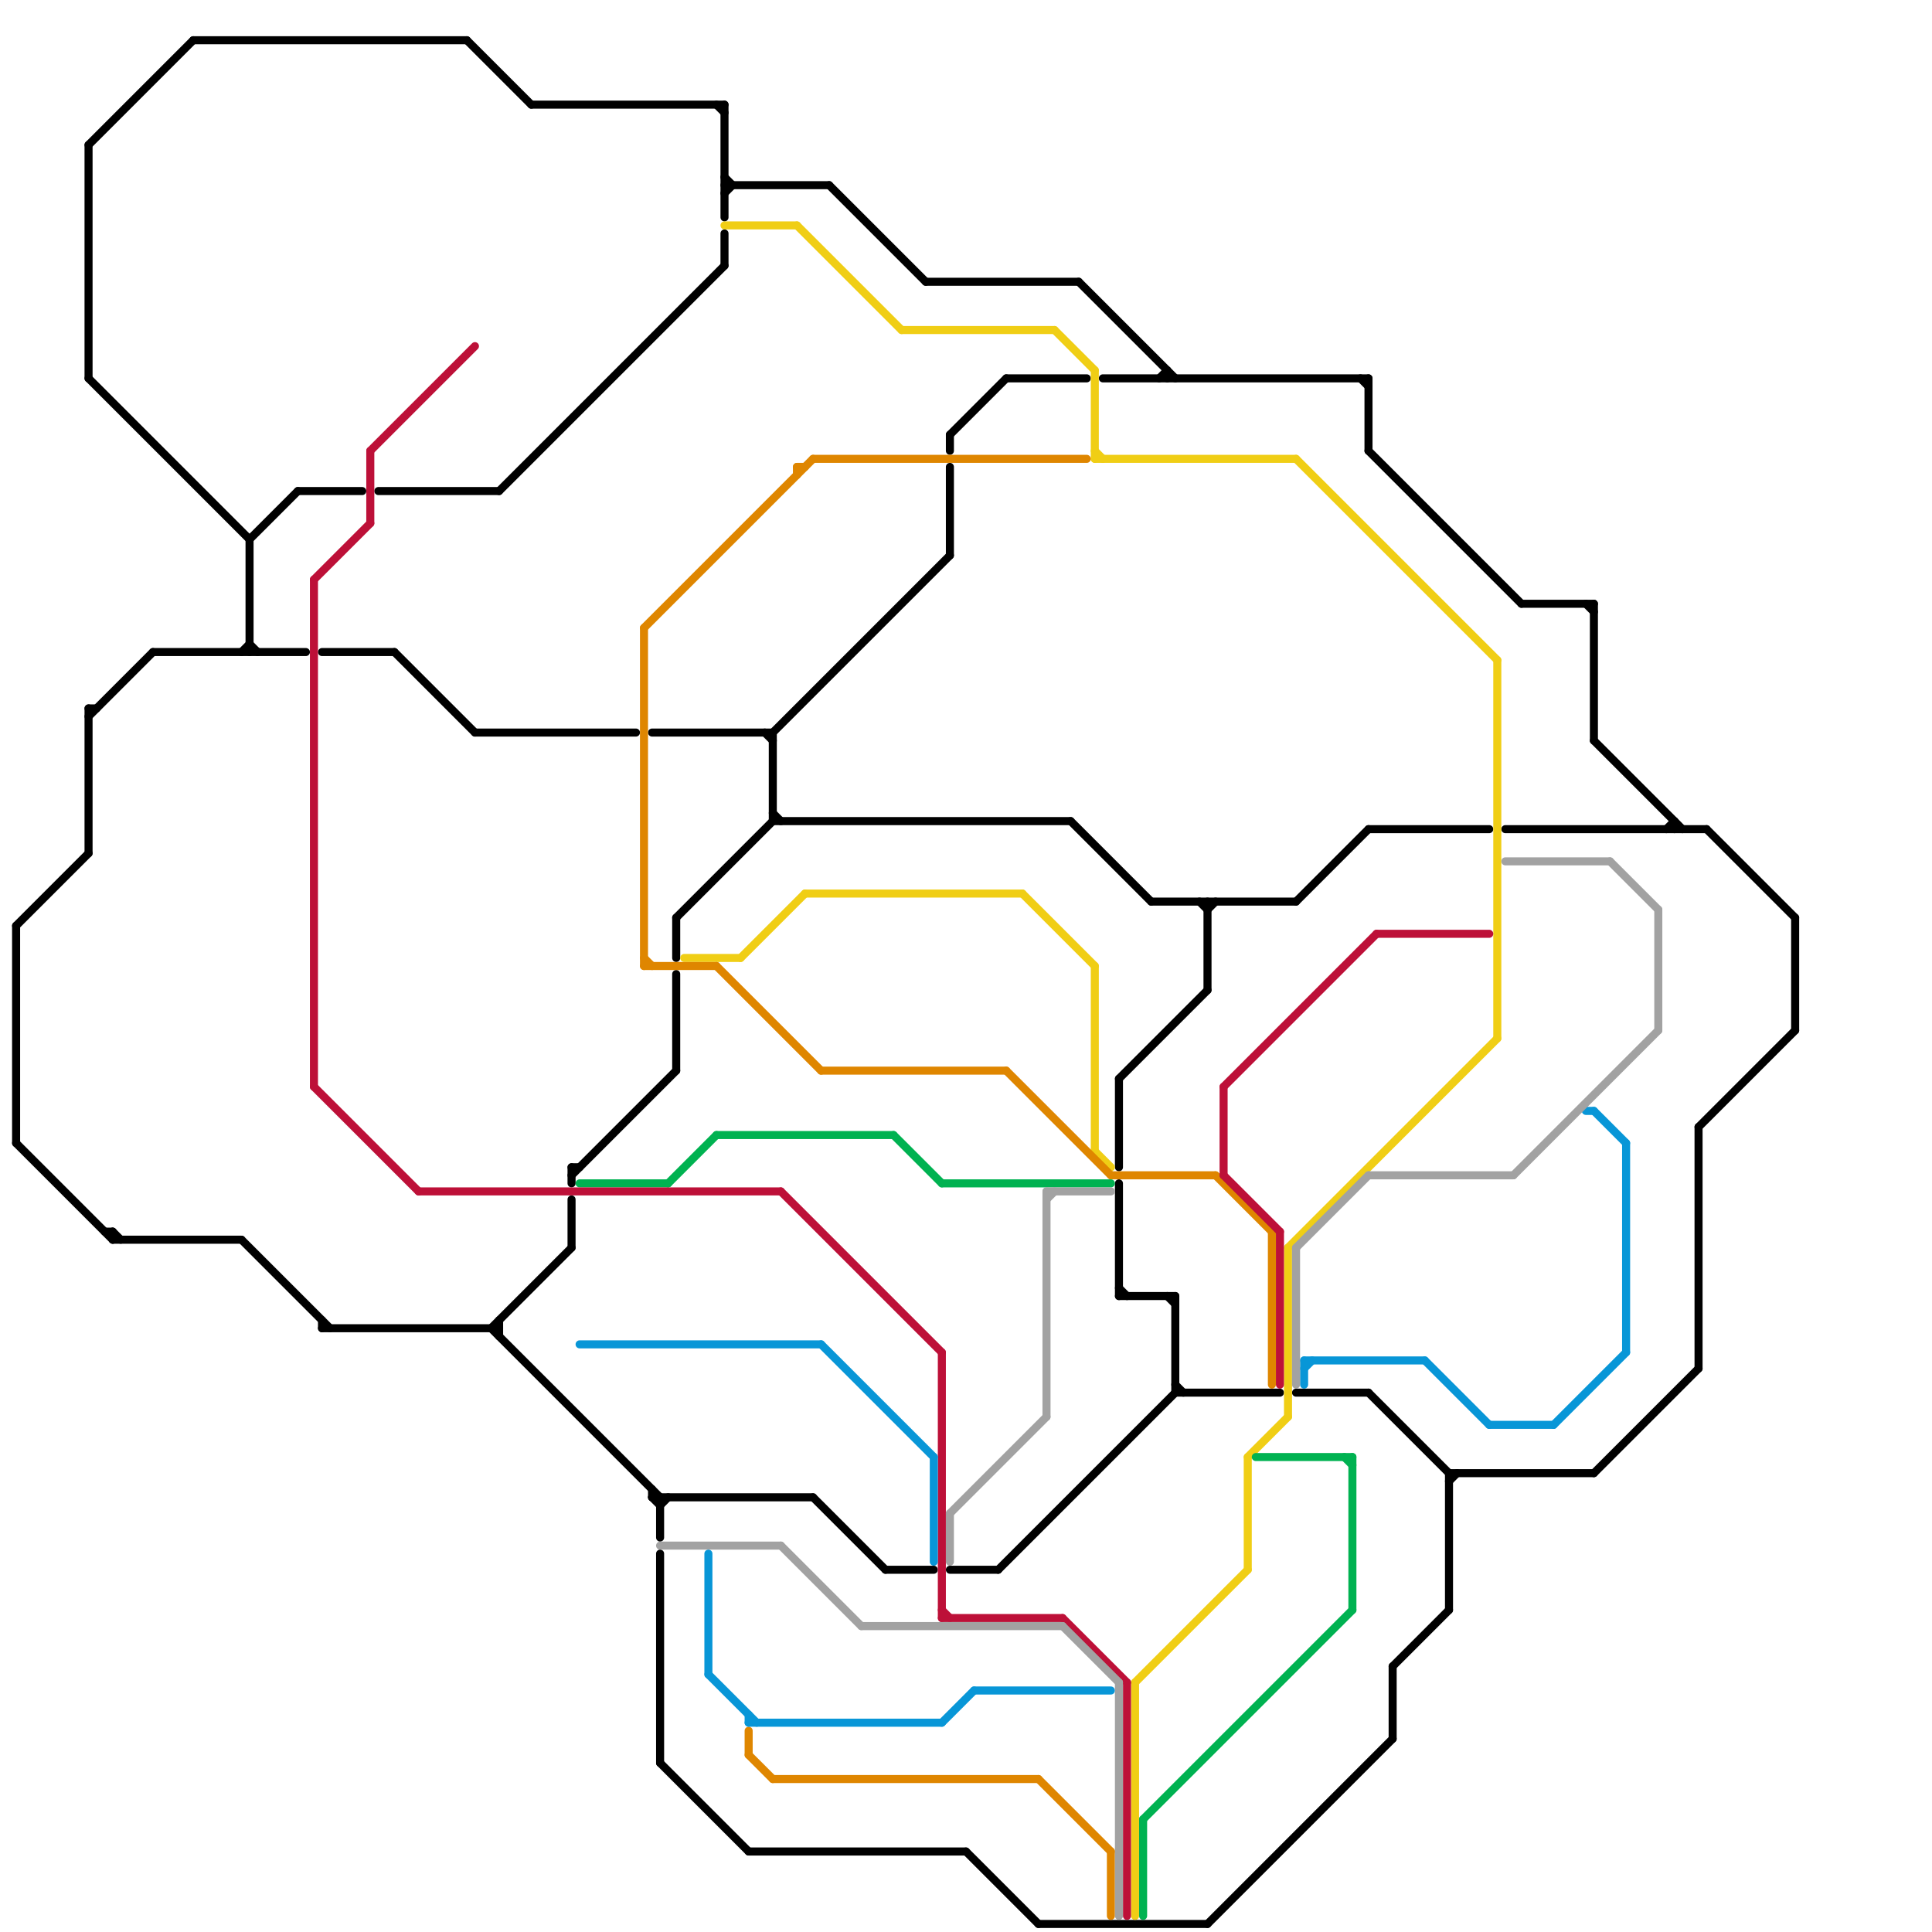 
<svg version="1.1" xmlns="http://www.w3.org/2000/svg" viewBox="0 0 240 240">
<style>line { stroke-width: 1; fill: none; stroke-linecap: round; stroke-linejoin: round; } .c0 { stroke: #000000 } .c1 { stroke: #f0ce15 } .c2 { stroke: #df8600 } .c3 { stroke: #00b251 } .c4 { stroke: #bd1038 } .c5 { stroke: #0896d7 } .c6 { stroke: #a2a2a2 }</style><line class="c0" x1="120" y1="230" x2="129" y2="239"/><line class="c0" x1="90" y1="23" x2="103" y2="23"/><line class="c0" x1="150" y1="113" x2="151" y2="112"/><line class="c0" x1="11" y1="47" x2="31" y2="67"/><line class="c0" x1="62" y1="61" x2="90" y2="33"/><line class="c0" x1="133" y1="102" x2="143" y2="112"/><line class="c0" x1="187" y1="103" x2="212" y2="103"/><line class="c0" x1="84" y1="121" x2="84" y2="133"/><line class="c0" x1="161" y1="112" x2="170" y2="103"/><line class="c0" x1="101" y1="186" x2="110" y2="195"/><line class="c0" x1="118" y1="58" x2="118" y2="69"/><line class="c0" x1="189" y1="75" x2="198" y2="75"/><line class="c0" x1="59" y1="91" x2="79" y2="91"/><line class="c0" x1="96" y1="101" x2="97" y2="102"/><line class="c0" x1="146" y1="172" x2="147" y2="173"/><line class="c0" x1="2" y1="142" x2="14" y2="154"/><line class="c0" x1="198" y1="183" x2="211" y2="170"/><line class="c0" x1="11" y1="88" x2="12" y2="88"/><line class="c0" x1="11" y1="18" x2="24" y2="5"/><line class="c0" x1="137" y1="47" x2="170" y2="47"/><line class="c0" x1="61" y1="165" x2="71" y2="155"/><line class="c0" x1="31" y1="67" x2="31" y2="81"/><line class="c0" x1="149" y1="112" x2="150" y2="113"/><line class="c0" x1="170" y1="173" x2="180" y2="183"/><line class="c0" x1="96" y1="102" x2="133" y2="102"/><line class="c0" x1="139" y1="134" x2="139" y2="145"/><line class="c0" x1="143" y1="112" x2="161" y2="112"/><line class="c0" x1="103" y1="23" x2="115" y2="35"/><line class="c0" x1="208" y1="102" x2="208" y2="103"/><line class="c0" x1="146" y1="173" x2="159" y2="173"/><line class="c0" x1="82" y1="186" x2="82" y2="191"/><line class="c0" x1="90" y1="24" x2="91" y2="23"/><line class="c0" x1="223" y1="114" x2="223" y2="128"/><line class="c0" x1="81" y1="91" x2="96" y2="91"/><line class="c0" x1="66" y1="13" x2="90" y2="13"/><line class="c0" x1="71" y1="149" x2="71" y2="155"/><line class="c0" x1="207" y1="103" x2="208" y2="102"/><line class="c0" x1="124" y1="195" x2="146" y2="173"/><line class="c0" x1="47" y1="61" x2="62" y2="61"/><line class="c0" x1="40" y1="165" x2="62" y2="165"/><line class="c0" x1="173" y1="207" x2="173" y2="216"/><line class="c0" x1="62" y1="164" x2="62" y2="166"/><line class="c0" x1="13" y1="153" x2="14" y2="153"/><line class="c0" x1="40" y1="164" x2="40" y2="165"/><line class="c0" x1="81" y1="186" x2="82" y2="187"/><line class="c0" x1="134" y1="35" x2="146" y2="47"/><line class="c0" x1="211" y1="140" x2="211" y2="170"/><line class="c0" x1="96" y1="91" x2="96" y2="102"/><line class="c0" x1="95" y1="91" x2="96" y2="92"/><line class="c0" x1="14" y1="153" x2="14" y2="154"/><line class="c0" x1="118" y1="54" x2="125" y2="47"/><line class="c0" x1="110" y1="195" x2="116" y2="195"/><line class="c0" x1="169" y1="47" x2="170" y2="48"/><line class="c0" x1="49" y1="81" x2="59" y2="91"/><line class="c0" x1="129" y1="239" x2="150" y2="239"/><line class="c0" x1="211" y1="140" x2="223" y2="128"/><line class="c0" x1="170" y1="56" x2="189" y2="75"/><line class="c0" x1="11" y1="18" x2="11" y2="47"/><line class="c0" x1="146" y1="161" x2="146" y2="173"/><line class="c0" x1="180" y1="183" x2="198" y2="183"/><line class="c0" x1="118" y1="54" x2="118" y2="56"/><line class="c0" x1="139" y1="160" x2="140" y2="161"/><line class="c0" x1="139" y1="161" x2="146" y2="161"/><line class="c0" x1="24" y1="5" x2="58" y2="5"/><line class="c0" x1="2" y1="115" x2="11" y2="106"/><line class="c0" x1="198" y1="92" x2="209" y2="103"/><line class="c0" x1="198" y1="75" x2="198" y2="92"/><line class="c0" x1="197" y1="75" x2="198" y2="76"/><line class="c0" x1="139" y1="134" x2="150" y2="123"/><line class="c0" x1="30" y1="154" x2="41" y2="165"/><line class="c0" x1="212" y1="103" x2="223" y2="114"/><line class="c0" x1="90" y1="13" x2="90" y2="27"/><line class="c0" x1="93" y1="230" x2="120" y2="230"/><line class="c0" x1="71" y1="145" x2="71" y2="147"/><line class="c0" x1="2" y1="115" x2="2" y2="142"/><line class="c0" x1="90" y1="22" x2="91" y2="23"/><line class="c0" x1="145" y1="46" x2="145" y2="47"/><line class="c0" x1="58" y1="5" x2="66" y2="13"/><line class="c0" x1="180" y1="184" x2="181" y2="183"/><line class="c0" x1="71" y1="145" x2="72" y2="145"/><line class="c0" x1="81" y1="185" x2="81" y2="186"/><line class="c0" x1="14" y1="154" x2="30" y2="154"/><line class="c0" x1="180" y1="183" x2="180" y2="200"/><line class="c0" x1="115" y1="35" x2="134" y2="35"/><line class="c0" x1="31" y1="80" x2="32" y2="81"/><line class="c0" x1="84" y1="114" x2="84" y2="119"/><line class="c0" x1="82" y1="219" x2="93" y2="230"/><line class="c0" x1="40" y1="81" x2="49" y2="81"/><line class="c0" x1="84" y1="114" x2="96" y2="102"/><line class="c0" x1="61" y1="165" x2="82" y2="186"/><line class="c0" x1="30" y1="81" x2="31" y2="80"/><line class="c0" x1="150" y1="239" x2="173" y2="216"/><line class="c0" x1="19" y1="81" x2="38" y2="81"/><line class="c0" x1="144" y1="47" x2="145" y2="46"/><line class="c0" x1="161" y1="173" x2="170" y2="173"/><line class="c0" x1="11" y1="88" x2="11" y2="106"/><line class="c0" x1="89" y1="13" x2="90" y2="14"/><line class="c0" x1="96" y1="91" x2="118" y2="69"/><line class="c0" x1="37" y1="61" x2="45" y2="61"/><line class="c0" x1="14" y1="153" x2="15" y2="154"/><line class="c0" x1="150" y1="112" x2="150" y2="123"/><line class="c0" x1="81" y1="186" x2="101" y2="186"/><line class="c0" x1="139" y1="147" x2="139" y2="161"/><line class="c0" x1="71" y1="146" x2="84" y2="133"/><line class="c0" x1="170" y1="47" x2="170" y2="56"/><line class="c0" x1="118" y1="195" x2="124" y2="195"/><line class="c0" x1="125" y1="47" x2="135" y2="47"/><line class="c0" x1="170" y1="103" x2="185" y2="103"/><line class="c0" x1="82" y1="193" x2="82" y2="219"/><line class="c0" x1="11" y1="89" x2="19" y2="81"/><line class="c0" x1="173" y1="207" x2="180" y2="200"/><line class="c0" x1="90" y1="29" x2="90" y2="33"/><line class="c0" x1="31" y1="67" x2="37" y2="61"/><line class="c0" x1="145" y1="161" x2="146" y2="162"/><line class="c0" x1="82" y1="187" x2="83" y2="186"/><line class="c1" x1="155" y1="181" x2="160" y2="176"/><line class="c1" x1="155" y1="181" x2="155" y2="195"/><line class="c1" x1="92" y1="119" x2="100" y2="111"/><line class="c1" x1="160" y1="155" x2="160" y2="176"/><line class="c1" x1="85" y1="119" x2="92" y2="119"/><line class="c1" x1="136" y1="143" x2="138" y2="145"/><line class="c1" x1="112" y1="41" x2="131" y2="41"/><line class="c1" x1="141" y1="209" x2="155" y2="195"/><line class="c1" x1="127" y1="111" x2="136" y2="120"/><line class="c1" x1="100" y1="111" x2="127" y2="111"/><line class="c1" x1="141" y1="209" x2="141" y2="238"/><line class="c1" x1="186" y1="82" x2="186" y2="129"/><line class="c1" x1="90" y1="28" x2="99" y2="28"/><line class="c1" x1="99" y1="28" x2="112" y2="41"/><line class="c1" x1="131" y1="41" x2="136" y2="46"/><line class="c1" x1="161" y1="57" x2="186" y2="82"/><line class="c1" x1="136" y1="56" x2="137" y2="57"/><line class="c1" x1="136" y1="120" x2="136" y2="143"/><line class="c1" x1="160" y1="155" x2="186" y2="129"/><line class="c1" x1="136" y1="57" x2="161" y2="57"/><line class="c1" x1="136" y1="46" x2="136" y2="57"/><line class="c2" x1="102" y1="133" x2="125" y2="133"/><line class="c2" x1="101" y1="57" x2="135" y2="57"/><line class="c2" x1="80" y1="78" x2="80" y2="120"/><line class="c2" x1="129" y1="221" x2="138" y2="230"/><line class="c2" x1="89" y1="120" x2="102" y2="133"/><line class="c2" x1="138" y1="146" x2="151" y2="146"/><line class="c2" x1="151" y1="146" x2="158" y2="153"/><line class="c2" x1="93" y1="215" x2="93" y2="218"/><line class="c2" x1="80" y1="120" x2="89" y2="120"/><line class="c2" x1="96" y1="221" x2="129" y2="221"/><line class="c2" x1="80" y1="119" x2="81" y2="120"/><line class="c2" x1="99" y1="58" x2="99" y2="59"/><line class="c2" x1="138" y1="230" x2="138" y2="238"/><line class="c2" x1="99" y1="58" x2="100" y2="58"/><line class="c2" x1="158" y1="153" x2="158" y2="172"/><line class="c2" x1="93" y1="218" x2="96" y2="221"/><line class="c2" x1="80" y1="78" x2="101" y2="57"/><line class="c2" x1="125" y1="133" x2="138" y2="146"/><line class="c3" x1="142" y1="226" x2="142" y2="238"/><line class="c3" x1="156" y1="181" x2="168" y2="181"/><line class="c3" x1="168" y1="181" x2="168" y2="200"/><line class="c3" x1="89" y1="141" x2="111" y2="141"/><line class="c3" x1="72" y1="147" x2="83" y2="147"/><line class="c3" x1="167" y1="181" x2="168" y2="182"/><line class="c3" x1="83" y1="147" x2="89" y2="141"/><line class="c3" x1="111" y1="141" x2="117" y2="147"/><line class="c3" x1="142" y1="226" x2="168" y2="200"/><line class="c3" x1="117" y1="147" x2="138" y2="147"/><line class="c4" x1="39" y1="72" x2="46" y2="65"/><line class="c4" x1="140" y1="209" x2="140" y2="238"/><line class="c4" x1="117" y1="200" x2="118" y2="201"/><line class="c4" x1="132" y1="201" x2="140" y2="209"/><line class="c4" x1="46" y1="56" x2="46" y2="65"/><line class="c4" x1="152" y1="135" x2="171" y2="116"/><line class="c4" x1="159" y1="153" x2="159" y2="172"/><line class="c4" x1="171" y1="116" x2="185" y2="116"/><line class="c4" x1="117" y1="201" x2="132" y2="201"/><line class="c4" x1="117" y1="168" x2="117" y2="201"/><line class="c4" x1="152" y1="146" x2="159" y2="153"/><line class="c4" x1="39" y1="135" x2="52" y2="148"/><line class="c4" x1="97" y1="148" x2="117" y2="168"/><line class="c4" x1="152" y1="135" x2="152" y2="146"/><line class="c4" x1="46" y1="56" x2="59" y2="43"/><line class="c4" x1="52" y1="148" x2="97" y2="148"/><line class="c4" x1="39" y1="72" x2="39" y2="135"/><line class="c5" x1="88" y1="208" x2="94" y2="214"/><line class="c5" x1="93" y1="213" x2="93" y2="214"/><line class="c5" x1="185" y1="177" x2="193" y2="177"/><line class="c5" x1="102" y1="167" x2="116" y2="181"/><line class="c5" x1="88" y1="193" x2="88" y2="208"/><line class="c5" x1="162" y1="170" x2="163" y2="169"/><line class="c5" x1="198" y1="138" x2="202" y2="142"/><line class="c5" x1="197" y1="138" x2="198" y2="138"/><line class="c5" x1="117" y1="214" x2="121" y2="210"/><line class="c5" x1="116" y1="181" x2="116" y2="194"/><line class="c5" x1="93" y1="214" x2="117" y2="214"/><line class="c5" x1="202" y1="142" x2="202" y2="168"/><line class="c5" x1="72" y1="167" x2="102" y2="167"/><line class="c5" x1="121" y1="210" x2="138" y2="210"/><line class="c5" x1="162" y1="169" x2="162" y2="172"/><line class="c5" x1="193" y1="177" x2="202" y2="168"/><line class="c5" x1="177" y1="169" x2="185" y2="177"/><line class="c5" x1="162" y1="169" x2="177" y2="169"/><line class="c6" x1="130" y1="148" x2="138" y2="148"/><line class="c6" x1="82" y1="192" x2="97" y2="192"/><line class="c6" x1="132" y1="202" x2="139" y2="209"/><line class="c6" x1="107" y1="202" x2="132" y2="202"/><line class="c6" x1="187" y1="107" x2="200" y2="107"/><line class="c6" x1="139" y1="209" x2="139" y2="238"/><line class="c6" x1="206" y1="113" x2="206" y2="128"/><line class="c6" x1="130" y1="149" x2="131" y2="148"/><line class="c6" x1="170" y1="146" x2="188" y2="146"/><line class="c6" x1="118" y1="188" x2="118" y2="194"/><line class="c6" x1="188" y1="146" x2="206" y2="128"/><line class="c6" x1="97" y1="192" x2="107" y2="202"/><line class="c6" x1="130" y1="148" x2="130" y2="176"/><line class="c6" x1="161" y1="155" x2="170" y2="146"/><line class="c6" x1="161" y1="155" x2="161" y2="172"/><line class="c6" x1="118" y1="188" x2="130" y2="176"/><line class="c6" x1="200" y1="107" x2="206" y2="113"/>


</svg>

